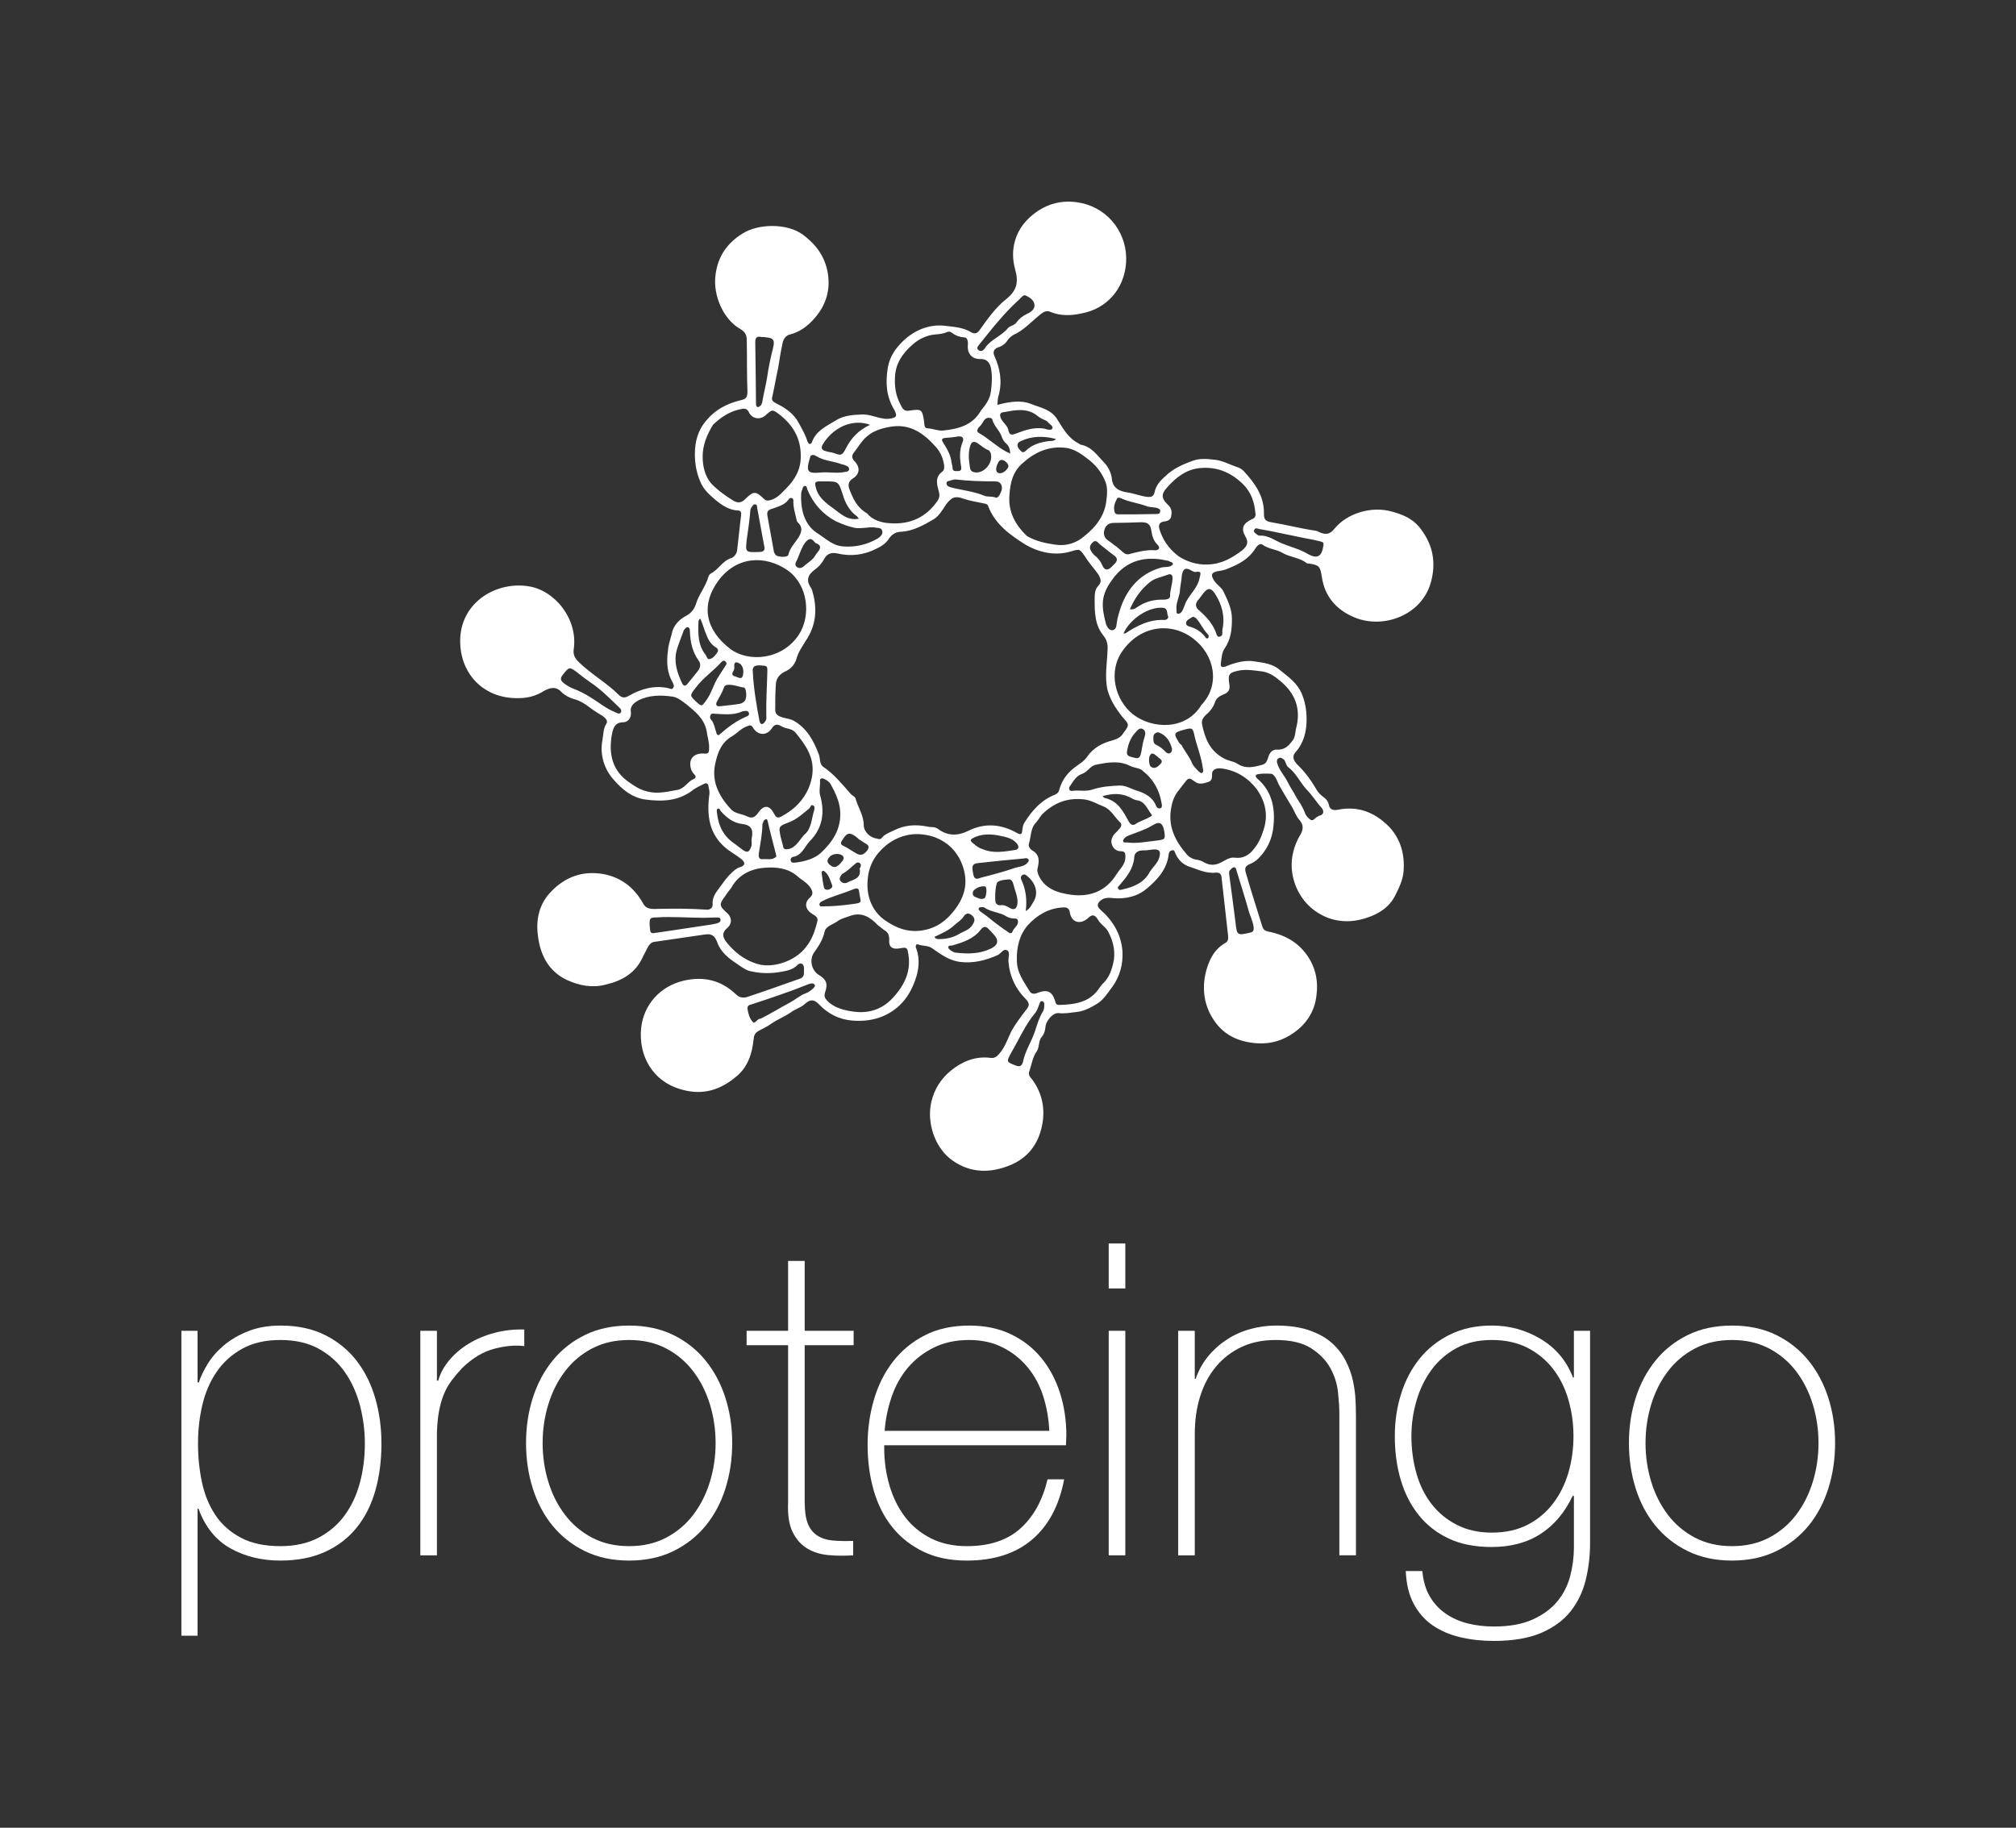 <?xml version="1.0" encoding="utf-8"?>
<!-- Generator: Adobe Illustrator 16.0.0, SVG Export Plug-In . SVG Version: 6.00 Build 0)  -->
<!DOCTYPE svg PUBLIC "-//W3C//DTD SVG 1.0//EN" "http://www.w3.org/TR/2001/REC-SVG-20010904/DTD/svg10.dtd">
<svg version="1.0" id="Camada_1" xmlns="http://www.w3.org/2000/svg" xmlns:xlink="http://www.w3.org/1999/xlink" x="0px" y="0px"
	 width="300px" height="272px" viewBox="0 0 300 272" enable-background="new 0 0 300 272" xml:space="preserve">
<rect x="0" y="0" width="300" height="272" fill="#333333" stroke="none"/>
<path fill-rule="evenodd" clip-rule="evenodd" fill="#FFFFFF" d="M148.42,60.254c1.738-0.47,3.486-0.744,4.964-0.153
	c1.422,0.58,3.083,0.787,4.024,2.427c0.797,1.257,1.584,2.701,3.061,3.433c0.108,0.055,0.207,0.165,0.316,0.208
	c1.651,0.274,2.483,1.597,3.554,2.701c0.625,0.645,1.007,1.542,1.105,2.275c0.108,1.541,1.169,1.957,2.286,2.132
	c1.048,0.142,1.999,0.569,3.018,0.667c0.612,0.066,0.895-0.098,1.048-0.612c0.219-1.29,1.116-2.023,2.057-2.864
	c1.114-0.897,2.341-1.433,3.663-1.903c0.994-0.372,2.066-0.273,3.104-0.164c1.346,0.109,2.45,0.798,3.653,1.17
	c0.273,0.098,0.589,0.317,0.796,0.524c1.642,1.793,3.063,3.696,3.02,6.342c0,0.689,0.087,1.115,1.061,1.279
	c2.22,0.361,4.429,0.952,6.66,1.269c0.217,0.044,0.425,0.153,0.633,0.263c0.897,0.36,1.467,0.251,2.1-0.526
	c1.924-2.383,5.62-3.443,8.572-2.591c1.596,0.417,3.083,1.05,4.133,2.362c1.87,2.341,2.493,4.932,1.751,7.895
	c-1.226,5.128-7.088,7.293-11.417,5.5c-2.591-1.06-4.449-3.018-4.877-6.036c-0.262-1.64-0.414-1.749-2-2
	c-0.12,0-0.272,0-0.272-0.055c-1.061-0.842-2.43-0.842-3.61-1.531c-0.885-0.536-2.054-0.536-2.951-1.214
	c-0.372-0.273-0.831,0.197-1.061,0.569c-0.941,1.53-2.428,2.34-4.014,2.963c-0.524,0.263-1.049,0.328-1.64,0.427
	c-0.887,0.207-1.005,0.535-0.536,1.312c0.373,0.646,1.062,1.017,1.39,1.597c0.634,1.322,1.312,2.646,1.312,4.177
	c0,1.585-0.152,3.072-1.114,4.45c-0.417,0.634-0.417,1.377-0.525,2.099c-0.11,0.537,0.108,0.755,0.7,0.537
	c1.42-0.58,2.908-1.006,4.384-0.744c1.323,0.207,2.646,0.328,3.75,1.322c1.28,1.017,2.537,1.914,3.182,3.445
	c0.526,1.214,0.734,2.548,0.734,3.805c0,1.793-0.373,3.5-1.641,4.921c-0.525,0.58-0.373,1.17,0.218,1.804
	c1.16,1.104,2.122,2.417,2.952,3.86c0.22,0.372,0.546,0.688,0.896,0.951c0.438,0.306,0.798,0.678,0.897,1.279
	c0.154,0.732,0.754,0.788,1.334,0.678c3.116-0.634,5.664,0.47,7.785,2.701c1.573,1.793,2.165,3.947,2.001,6.397
	c-0.109,1.366-0.688,2.537-1.278,3.706c-0.897,1.739-2.429,2.69-4.222,3.281c-2.646,0.886-5.292,0.623-7.565-0.951
	c-2.494-1.706-4.014-4.931-3.501-8.201c0.22-1.225,0.635-2.329,1.27-3.335c0.382-0.743,0.382-1.377-0.207-2.078
	c-0.58-0.623-0.8-1.52-1.313-2.263c-0.524-0.842-1.061-1.792-1.596-2.701c-0.372-0.569-0.471-1.366-1.104-1.848
	c-0.272-0.153-2.22-0.109-2.428,0.099c-0.164,0.23,0,0.383,0.154,0.546c2.164,1.849,2.689,4.331,2.427,6.976
	c-0.153,2.012-1.007,3.806-2.537,5.184c-0.208,0.153-0.524,0.372-0.787,0.48c-0.896,0.361-1.051,0.634-0.744,1.575
	c0.744,2.592,1.597,5.184,2.385,7.774c0.152,0.492,0.414,0.688,0.896,0.787c2.755,0.536,4.92,1.87,6.296,4.353
	c0.833,1.54,1.117,3.236,0.898,4.975c-0.219,2.482-1.486,4.439-3.5,5.806c-1.531,1.061-3.269,1.607-5.249,1.499
	c-2.896-0.176-5.324-1.269-6.866-3.981c-1.201-2.056-1.422-4.395-0.841-6.713c0.47-1.749,1.213-3.279,2.854-4.231
	c0.438-0.208,0.48-0.646,0.438-1.061c-0.328-2.854-0.646-5.708-0.963-8.572c-0.043-0.635-0.262-0.887-0.896-0.842
	c-1.487,0.152-2.757-0.526-4.08-0.952c-0.842-0.317-1.519-1.006-1.912-1.903c-0.089-0.273-0.165-0.579-0.502-0.459
	c-0.285,0.034-0.438,0.252-0.481,0.503c-0.221,2.285-1.707,3.87-3.281,5.194c-1.225,1.06-2.907,1.53-4.701,1.433
	c-0.7-0.056-1.487-0.22-2.146,0.316c-0.522,0.416-0.621,0.887-0.042,1.377c1.858,1.63,3.083,3.653,3.281,6.179
	c0.108,1.902-0.373,3.762-1.531,5.336c-0.679,0.907-1.27,1.857-2.166,2.438c-0.962,0.592-2.012,1.171-3.171,1.279
	c-0.852,0.1-1.749,0.263-2.603,0.164c-0.83-0.12-1.946,1.105-2.001,2.166c-0.053,0.459-0.163,0.94-0.536,1.365
	c-0.524,0.592-0.316,1.487-0.73,2.122c-0.646,0.896-0.756,1.946-1.105,2.951c-0.229,0.548,0.088,0.921,0.416,1.28
	c1.476,2.013,1.956,4.341,1.476,6.769c-0.58,2.964-2.263,5.074-5.134,6.122c-3.116,1.182-6.127,0.865-8.671-1.201
	c-2.169-1.815-3.378-5.248-2.7-8.3c0.432-1.956,1.487-3.554,2.915-4.712c1.64-1.334,3.585-2.176,5.827-1.914
	c0.629,0.11,0.995-0.142,1.361-0.58c0.902-1.006,1.268-2.273,1.854-3.443c0.624-1.104,1.476-2.209,2.286-3.27
	c0.371-0.47,0.371-0.843-0.109-1.379c-1.597-1.585-2.487-3.487-2.657-5.761c0-0.536,0.273-1.312-0.148-1.531
	c-0.584-0.371-0.896,0.415-1.438,0.678c-1.805,0.798-3.646,1.279-5.712,1.005c-1.635-0.261-2.8-1.158-4.019-2
	c-0.64-0.481-1.426-0.316-2.111-0.59c-0.366-0.153-0.432,0.372-0.262,0.645c0.563,1.531,0.361,3.226-0.169,4.647
	c-0.465,1.322-1.158,2.646-2.268,3.717c-2.062,1.947-4.5,2.526-7.141,2.319c-1.903-0.164-3.592-1.007-4.92-2.427
	c-0.732-0.745-1.269-0.745-2.007-0.122c-0.634,0.635-1.476,0.799-2.165,1.323c-0.909,0.634-2.018,1.062-2.92,1.695
	c-0.581,0.426-1.208,0.688-1.848,1.05c-0.591,0.317-0.737,0.688-0.792,1.334c-0.213,2.066-0.849,4.067-2.542,5.455
	c-2.335,1.99-4.921,2.844-8.037,1.99c-4.445-1.158-6.561-5.062-6.146-9.194c0.378-3.424,2.762-6.189,6.309-7.032
	c2.953-0.688,5.506-0.108,7.714,1.947c0.688,0.7,1.329,0.655,2.066,0.371c2.542-0.842,5.018-1.737,7.567-2.635
	c0.371-0.119,0.573-0.427,0.573-0.786c-0.054-0.48,0.159-1.018-0.256-1.39c-0.264-0.153-0.531-0.044-0.738,0.175
	c-0.641,0.679-1.548,0.831-2.39,0.995c-1.481,0.263-2.962,0.263-4.378-0.055c-0.804-0.109-1.481-0.634-2.177-1.115
	c-1.208-0.788-2.443-1.739-2.963-3.214c-0.371-1.007-0.842-1.324-1.848-1.172c-2.537,0.362-5.029,0.734-7.56,1.105
	c-0.427,0.066-0.684,0.372-0.903,0.744c-0.263,0.47-0.47,0.95-0.744,1.441c-1.065,2.429-3.073,3.587-5.549,4.168
	c-1.958,0.524-3.91,0.162-5.768-0.689c-2.701-1.269-3.92-3.652-4.292-6.407c-0.366-2.482,0.11-4.855,1.909-6.714
	c2.109-2.219,4.707-3.171,7.779-2.646c2.646,0.481,4.604,2.012,5.921,4.341c0.525,1.06,1.585,0.842,2.438,0.842
	c2.317-0.044,4.702-0.044,7.025,0.119c0.536,0.044,0.907-0.272,0.907-0.754c-0.103-0.995,0.415-1.728,0.951-2.427
	c0.586-0.798,1.11-1.597,1.848-2.275c0.371-0.372,0.782-0.743,1.373-0.896c0.682-0.262,0.682-0.634,0.169-1.115
	c-0.695-0.568-1.487-1.005-2.182-1.531c-2.75-2.165-3.066-5.073-2.64-8.255c0.055-0.416-0.11-0.788-0.158-1.214
	c-0.045-0.306-0.318-0.416-0.629-0.262c-0.541,0.262-1.066,0.525-1.547,0.831c-2.154,1.75-4.653,1.859-7.282,1.499
	c-2.013-0.317-3.45-1.586-4.615-2.919c-1.433-1.586-2.116-3.751-1.684-5.97c0.153-0.854,0.104-1.641,0.574-2.373
	c0.322-0.481-0.213-0.907-0.574-1.181c-0.536-0.307-1.017-0.623-1.482-0.94c-0.901-0.678-1.749-1.323-2.858-1.585
	c-0.64-0.208-1.274-0.536-1.745-1.006c-0.853-0.908-1.7-0.678-2.646-0.165c-1.169,0.744-2.433,1.061-3.761,1.061
	c-5.451,0.109-8.939-3.97-8.671-9.043c0.317-5.336,5.396-8.31,10.048-7.621c3.97,0.536,7.512,4.866,6.834,9.415
	c-0.12,0.842,0.201,1.323,0.787,1.914c1.853,1.804,4.127,3.05,5.921,4.854c0.524,0.481,0.901,0.481,1.537,0.11
	c1.787-1.006,3.755-1.597,5.871-1.105c0.262,0.055,0.471,0.263,0.683-0.054c0.208-0.273,0.061-0.48-0.049-0.754
	c-0.854-1.465-0.957-3.007-0.739-4.647c0.055-0.951,0.367-1.793,0.576-2.635c0.212-1.17,1.005-2.066,2.071-2.646
	c0.739-0.383,1.203-0.908,1.483-1.651c0.42-1.52,1.48-2.689,1.896-4.177c0.048-0.153,0.158-0.372,0.322-0.48
	c1.159-0.569,1.749-1.892,3.062-2.318c0.476-0.164,0.836-0.634,0.901-1.213c0.213-1.695,0.366-3.445,0.586-5.14
	c0.043-0.416,0-0.732-0.481-0.732c-1.312-0.065-2.378-0.798-3.285-1.542c-0.892-0.743-1.848-1.585-2.319-2.788
	c-0.574-1.334-0.792-2.712-0.792-4.079c0-1.804,0.426-3.543,1.738-5.03c1.322-1.585,3.066-2.482,5.029-2.962
	c0.732-0.164,1.055-0.317,1.055-1.269c-0.103-2.537-0.044-5.128-0.103-7.719c0-0.689-0.22-1.17-0.902-1.586
	c-2.586-1.433-4.123-5.03-3.757-7.994c0.329-2.853,1.744-4.811,4.019-6.243c2.335-1.487,6.609-1.585,9,0.164
	c1.901,1.422,3.176,3.116,3.651,5.445c0.52,2.646-0.169,5.02-1.958,7.031c-1.017,1.16-2.176,2.012-3.657,2.384
	c-0.58,0.153-0.902,0.634-1.044,1.17c-0.273,1.269-0.486,2.526-0.689,3.86c-0.323,1.422-0.536,2.799-0.852,4.177
	c-0.165,0.58,0.048,0.744,0.529,1.017c1.373,0.679,2.635,1.476,3.433,2.996c0.482,0.908,1,1.76,1.264,2.712
	c0.115,0.208,0.174,0.306,0.322,0.361c0.214,0,0.316-0.153,0.372-0.361c0.591-1.585,2.067-2.274,3.39-3.073
	c1.213-0.797,2.537-0.907,3.963-0.961c0.908-0.044,1.805,0.273,2.642,0.491c0.48,0.087,0.902,0.208,1.383,0.153
	c1.213-0.153,1.367-0.372,0.792-1.433c-1.164-1.957-1.273-3.969-0.902-6.243c0.323-1.738,1.269-2.963,2.384-4.013
	c1.586-1.476,3.702-2.383,5.933-2.175c1.311,0.163,2.848,0.208,4.121,1.006c0.581,0.317,0.945,0.066,1.269-0.426
	c1.147-1.586,2.312-3.28,3.86-4.494c1.574-1.269,1.946-2.428,1.366-4.494c-0.78-2.81-0.044-5.653,2.133-7.666
	c2.1-1.957,4.746-2.81,7.72-2.176c4.231,0.897,6.965,4.769,6.659,8.935c-0.272,3.761-2.8,6.834-6.725,7.512
	c-1.53,0.328-3.018,0.372-4.549-0.251c-0.623-0.273-1.049,0.043-1.586,0.47c-1.257,1.017-2.371,2.285-3.902,2.963
	c-0.274,0.164-0.53,0.372-0.755,0.634c-0.361,0.58-0.794,1.007-1.525,1.214c-0.58,0.219-0.848,0.646-0.536,1.323
	c0.847,1.848,1.164,3.75,0.634,5.773C148.463,59.194,148.463,59.729,148.42,60.254z M167.139,109.13
	c1.006-1.322,0.897-1.279-0.152-2.492c-0.92-1.16-1.75-2.439-2.166-3.914c-0.481-2.057-0.055-4.123,0-6.135
	c0.045-0.787-0.163-1.421-0.591-1.957c-1.334-1.628-1.334-3.542-1.334-5.445c0-0.678,0-1.487,0.591-2.066
	c0.481-0.525,0.305-0.995,0-1.575c-0.678-0.962-1.422-1.749-2-2.701c-0.811-1.071-0.701-1.225-2.067-0.798
	c-2.429,0.744-4.833,0.153-6.823-0.995c-2.273-1.443-4.543-3.028-5.56-5.772c-0.098-0.263-0.378-0.317-0.629-0.361
	c-1.066-0.219-2.061-0.383-3.022-0.7c-1.258-0.47-1.798-0.208-2.592,0.842c-0.519,0.798-1,1.64-1.787,2.176
	c-1.542,0.897-3.079,1.793-4.926,1.902c-0.739,0-1.317,0.361-1.75,0.952c-0.415,0.688-1.049,1.159-1.842,1.53
	c-1.859,0.963-3.811,1.225-5.861,0.744c-0.804-0.165-1.493-0.055-1.968,0.786c-0.323,0.646-0.798,1.182-1.383,1.597
	c-1.001,0.732-1.422,1.574-0.58,2.755c0.103,0.142,0.158,0.361,0.203,0.525c0.759,2.591,0.545,5.073-1.002,7.347
	c-0.518,0.864-1.109,1.64-1.366,2.646c-0.267,0.908-0.896,1.585-1.799,1.958c-0.743,0.383-1.219,0.995-1.269,1.793
	c-0.104,1.269-0.104,2.537-0.104,3.816c0,0.524,0.208,0.842,0.733,1.05c0.639,0.273,1.322,0.273,1.963,0.59
	c2.006,1.115,3.005,2.952,3.805,5.073c0.219,0.58,0.054,1.433,0.688,1.849c1.586,1.061,2.811,2.602,4.08,4.035
	c0.262,0.251,0.689,0.405,0.727,0.788c0.378,1.268,1.175,2.427,1.175,3.805c0,1.006,0.952,1.903,1.958,2.012
	c0.263,0.109,0.557,0.152,0.732-0.109c0.48-0.58,1.17-0.798,1.804-1.105c1.586-0.798,3.166-0.907,4.872-0.59
	c0.58,0.164,1.209,0,1.689,0.372c1.421,1.061,2.898,1.061,4.438,0.316c2.488-1.256,4.921-1.049,7.294,0.274
	c0.491,0.306,0.798,0.262,0.798-0.372c0.065-0.426,0.11-0.798,0.306-1.115c1.115-1.793,2.493-3.378,4.515-4.177
	c0.473-0.208,0.624-0.427,0.734-0.896c0.416-1.432,1.322-2.548,2.537-3.39c0.578-0.427,1.114-0.744,1.541-1.334
	c0.896-1.367,2.328-2.11,3.805-2.482C166.286,109.973,166.832,109.666,167.139,109.13z M117.261,84.911
	c-3.498-2.428-7.729-2.067-10.371,1.52c-2.696,3.707-1.854,7.358,1.805,10.158c2.695,2.012,7.714,1.641,10.201-2.165
	C120.696,91.625,120.274,87.12,117.261,84.911z M152.815,79.772c1.269,0.743,2.69,1.061,4.175,1.279
	c1.631,0.263,3.172-0.218,4.331-1.235c1.75-1.366,3.128-3.116,3.336-5.489c0.108-0.853,0.163-1.695-0.121-2.537
	c-0.523-1.378-1.422-2.548-2.536-3.39c-0.995-0.798-2.1-1.585-3.379-1.75c-2.537-0.317-4.648,0.645-6.44,2.274
	c-1.443,1.225-1.858,2.919-1.962,4.712C149.994,76.13,151.054,78.077,152.815,79.772z M131.329,136.686
	c2.329,1.748,4.395,2.229,6.763,1.597c1.33-0.383,2.346-1.073,3.247-2.024c1.897-2.055,2.898-4.33,1.99-7.184
	c-0.781-2.395-2.422-3.915-4.598-4.604c-2.373-0.688-4.702-0.372-6.872,1.323c-1.701,1.432-2.597,3.062-2.745,5.171
	C128.895,133.405,129.799,135.416,131.329,136.686z M178.782,104.91c2.844-2.985,2.002-7.468-1.267-9.917
	c-3.291-2.471-7.786-1.892-10.432,1.815c-2.264,3.116-1.147,7.348,1.477,9.469C171.479,108.551,176.499,108.704,178.782,104.91z
	 M108.848,132.082c-0.427,0.536-0.738,0.974-1.011,1.377c-0.837,1.116-0.787,1.378,0.273,2.33c0.793,0.634,0.903,1.651,0.098,2.329
	c-0.787,0.635-0.678,1.312-0.208,1.957c1.171,1.53,2.702,2.745,4.555,3.335c2.329,0.787,5.773-0.327,7.397-2.492
	c0.744-0.941,1.176-1.958,1.493-3.117c0.306-1.06,0.416-1.213-0.591-1.804c-1-0.624-1.219-1.629-0.372-2.373
	c0.531-0.469,0.481-0.842,0.214-1.377c-0.536-0.908-1.428-1.28-2.11-1.914c-1.384-1.159-3.073-1.312-4.708-1.203
	C111.658,129.282,109.848,130.234,108.848,132.082z M93.721,116.489c0.744,0.525,1.536,1.05,2.645,1.312
	c1.592,0.383,3.018,0,4.496-0.263c1-0.208,1.432-1.158,2.219-1.53c0.58-0.219,0.541-0.47,0.153-0.853
	c-0.203-0.251-0.416-0.58-0.464-0.952c-0.27-1.268,0.464-2.109,1.896-2.066c0.699,0.065,0.852-0.043,0.852-0.732
	c0.05-0.951-0.262-1.793-0.376-2.701c-0.421-1.848-1.69-2.799-2.963-3.86c-0.629-0.471-1.263-1.006-2.007-1.16
	c-1.8-0.273-3.603-0.273-5.232,0.581c-0.64,0.372-1.219,0.841-1.061,1.727c0.104,0.81-0.416,1.498-1.165,1.498
	c-1.377,0-1.53,1.17-1.694,2.001C90.593,112.203,91.074,114.74,93.721,116.489z M129.005,76.383c0.842,1.027,2.17,1.433,3.488,1.486
	c2.963,0.208,5.401-0.907,7.091-3.444c0.208-0.361,0.263-0.743,0.158-1.148c-0.273-1.072-0.738-2.23,0.53-3.127
	c0.263-0.219,0.263-0.635,0.208-1.006c-0.159-1.006-0.579-1.914-1.17-2.581c-1.739-1.969-3.75-3.499-6.604-3.083
	c-1.377,0.208-2.695,0.59-3.652,1.432c-0.848,0.69-1.377,1.685-2.057,2.537c-0.267,0.416-0.217,0.744,0.099,1.116
	c0.951,0.951,0.897,2-0.256,2.689c-0.591,0.427-0.641,0.854-0.481,1.433C126.889,74.108,127.513,75.54,129.005,76.383z
	 M106.098,63.218c-0.896,1.487-1.537,3.018-1.537,4.701c0,1.433,0.323,2.92,1.269,4.024c0.962,1.005,2.122,1.847,3.341,2.591
	c0.677,0.383,1.219,0.263,1.732-0.263c1.226-1.213,1.554-1.213,2.75-0.054c0.33,0.317,0.536,0.317,1.018,0.208
	c1.05-0.316,1.629-1.049,2.318-1.739c1.389-1.377,2.23-2.963,2.171-4.92c0-2.537-1.16-4.494-3.111-6.036
	c-1.114-0.842-1.114-0.842-2.17,0.11c-0.799,0.688-1.962,0.48-2.433-0.471c-0.165-0.372-0.427-0.602-0.914-0.535
	C108.743,61.097,107.318,62.047,106.098,63.218z M118.328,108.967c-0.58-0.624-1.437-0.471-2.028-0.886
	c-0.677-0.372-1.05-0.328-1.482,0.361c-0.782,1.116-2.105,1.006-2.798-0.208c-0.258-0.382-0.471-0.315-0.837-0.152
	c-0.901,0.306-1.432,0.996-2.23,1.477c-1.585,0.896-2.159,2.438-2.488,3.969c-0.634,2.624,0.427,4.854,2.231,6.812
	c0.574,0.743,1.585,0.743,2.373,1.104c0.848,0.426,1.224,0.218,1.75-0.47c0.885-1.312,1.749-1.148,2.433,0.229
	c0.213,0.405,0.421,0.579,0.952,0.35c0.738-0.404,1.487-0.886,2.126-1.465c1.361-1.269,2.215-2.756,2.526-4.615
	C121.276,112.772,119.896,110.869,118.328,108.967z M164.013,146.481c1.125-1.017,1.486-2.285,1.748-3.662
	c0.208-1.586-0.208-3.018-0.94-4.33c-0.371-0.59-1.127-1.017-1.442-1.64c-0.482-0.799-0.896-0.799-1.53-0.164
	c-1.172,0.994-2.429,0.523-2.646-0.897c-0.11-0.635-0.417-0.788-1.05-0.744c-2.067,0.109-3.816,1.116-5.194,2.635
	c-1.258,1.443-1.695,3.291-1.64,5.248c0,1.859,1.06,3.182,1.912,4.604c0.263,0.427,0.743,0.427,1.214,0.208
	c1.378-0.525,2.121-0.208,2.547,1.171c0.111,0.37,0.154,0.644,0.625,0.644c2.372-0.065,4.604-0.371,6.035-2.602
	C163.749,146.788,163.914,146.636,164.013,146.481z M145.976,61.097c0.738-0.896,1.339-1.695,1.481-2.854
	c0.169-1.225,0.219-2.372,0-3.487c-0.208-0.897-0.688-1.378-1.628-1.324c-1.225,0-1.908-0.841-1.805-2.055
	c0.055-0.536-0.049-1.169-0.536-1.169c-0.792-0.055-1.36-0.317-1.94-0.744c-0.169-0.11-0.432-0.153-0.59-0.055
	c-0.573,0.262-1.214,0.316-1.853,0.372c-1.209,0.11-2.385,0.688-3.227,1.433c-1.542,1.312-2.7,2.952-2.7,5.128
	c-0.056,1.377,0.163,2.592,0.803,3.816c0.354,0.732,0.579,1.104,1.426,0.941c1.745-0.262,1.843-0.153,2.106,1.64
	c0.06,0.437,0,1.006,0.529,1.006c0.804,0.043,1.487,0.383,2.28,0.327C142.592,63.852,144.773,63.272,145.976,61.097z M175.395,82.79
	c1.049,0.689,2.635,1.312,4.33,1.214c2.022-0.044,3.597-0.952,5.138-2.111c0.733-0.645,1.006-1.18,0.428-2.121
	c-0.646-1.159-0.285-1.903,0.983-2.493c0.438-0.153,0.656-0.471,0.536-0.94c-0.143-1.706-0.667-3.171-1.947-4.396
	c-1.858-1.75-3.925-2.537-6.395-2.275c-2.024,0.22-3.501,1.433-4.726,2.8c-1.05,1.115-0.896,1.749,0.11,2.7
	c0.548,0.535,0.548,1.072,0.426,1.695c-0.109,0.546-0.58,0.688-1.049,0.744c-0.732,0.108-0.864,0.525-0.689,1.158
	C173,80.199,173.742,81.521,175.395,82.79z M166.132,130.125c0.525-0.843,1.379-1.477,1.335-2.69c0-0.536-0.109-0.754-0.7-0.754
	c-0.59,0-1.05-0.361-1.268-0.886c-0.263-0.59-0.055-1.17,0.315-1.651c0.252-0.262,0.536-0.524,0.745-0.787
	c0.272-0.263,0.427-0.689,0.164-0.94c-0.854-0.755-1.334-1.914-2.494-2.395c-0.961-0.361-1.793-0.907-2.842-1.049
	c-2.559-0.317-4.614,0.524-6.365,2.274c-0.262,0.36-0.524,0.775-0.852,1.17c-0.83,0.83-0.722,2.055-1.049,3.116
	c-0.11,0.416,0.107,0.787,0.524,1.05c1.114,0.644,1.006,1.651,0.743,2.7c-0.055,0.262,0,0.536,0.108,0.843
	c0.897,2.175,2.974,2.765,4.878,3.029C162.064,133.514,164.536,132.716,166.132,130.125z M175.558,117.43
	c-0.591,0.645-1.026,1.486-1.225,2.547c-0.635,2.952,0.525,5.183,2.383,7.304c0.362,0.361,0.898,0.623,1.478,0.678
	c0.382,0.055,0.688,0.208,1.007,0.382c0.797,0.459,1.584,0.459,2.426,0.044c0.689-0.329,1.323-0.854,2.133-0.744
	c1.203,0.153,2.109-0.361,2.844-1.323c0.742-0.897,1.158-1.903,1.486-3.019c0.679-2.219,0.087-4.187-1.05-5.828
	c-1.29-1.684-3.071-2.843-5.292-3.116c-0.81-0.098-1.379,0.219-1.379,0.798c0,0.59,0,1.06-0.59,1.225
	c-0.677,0.218-1.378,0.415-1.968-0.055c-0.897-0.634-0.929-0.634-1.617,0.273C175.973,116.85,175.82,117.058,175.558,117.43z
	 M130.585,137.636c-1.104-1.16-2.329-1.903-3.958-1.377c-0.683,0.273-1.487,0.427-2.001,0.841c-0.65,0.481-1.706,0.7-1.913,1.531
	c-0.268,1.236-0.897,2.188-1.585,3.139c-0.744,1.104-0.33,2.689,0.732,3.323c1.104,0.678,1.382,1.28,0.902,2.646
	c-0.153,0.524,0,0.809,0.317,1.171c1.054,1.104,2.537,1.432,3.859,1.628c2.219,0.328,4.28-0.263,5.877-1.99
	c1.793-1.912,2.858-4.089,2.312-6.778c-0.098-0.688-0.246-0.799-0.947-0.688c-1.42,0.306-1.951-0.11-1.853-1.279
	c0-0.679-0.208-1.105-0.803-1.422C131.176,138.117,130.849,137.844,130.585,137.636z M190.341,101.203
	c-0.83-0.7-1.672-1.225-2.843-1.323c-1.006-0.121-1.945-0.274-2.951-0.121c-1.685,0.317-1.858,0.537-1.598,2.165
	c0.121,0.755-0.196,1.17-0.897,1.433c-0.523,0.218-1.005,0.481-1.224,1.061c-0.262,0.853-0.787,1.487-1.464,2.055
	c-0.373,0.383-0.582,0.754-0.483,1.334c0.428,2.11,1.16,3.915,3.171,5.019c0.701,0.426,1.499,0.426,2.122,0.852
	c1.203,0.788,2.429,0.471,3.587,0.153c0.48-0.098,0.743-0.416,0.908-0.951c0.163-0.634,0.523-1.377,1.322-1.323
	c1.169,0.066,1.749-0.525,2.373-1.378c0.382-0.514,0.382-1.159,0.48-1.684C193.697,105.435,192.681,103.04,190.341,101.203z
	 M170.004,114.674c-0.329-0.361-1.116-0.361-1.805-0.678c-1.64-0.852-3.334-0.536-5.029-0.208c-0.951,0.165-1.27,1.05-2.111,1.367
	c-0.896,0.274-1.334,1.115-1.857,1.858c-0.209,0.263-0.11,0.744,0.326,0.689c0.996-0.165,2.122,0.152,3.116-0.23
	c1.324-0.416,2.636-0.524,4.014-0.569c1.006,0,1.75,0.569,2.657,0.799c1.148,0.372,2.11,0.951,2.634,2.001
	c0.111,0.383,0.33,0.688,0.69,0.59c0.361-0.055,0.273-0.536,0.207-0.798C172.54,117.648,171.73,116.052,170.004,114.674z
	 M121.86,79.499c1.328,0.908,2.171,1.695,3.548,1.815c1.946,0.153,3.646-0.263,5.287-1.225c0.349-0.274,0.732-0.591,0.584-1.105
	c-0.163-0.535-0.695-0.372-1.121-0.492c-1.001-0.098-1.952,0.229-2.952,0.066c-0.958-0.208-1.849-0.536-2.865-1.006
	c-1.963-1.061-3.329-2.635-4.182-4.658c-0.098-0.208-0.05-0.579-0.366-0.579c-0.311,0-0.361,0.371-0.415,0.579
	c-0.111,0.208-0.159,0.438-0.159,0.635C119.115,76.13,119.854,78.351,121.86,79.499z M165.499,86.278
	c-1.708,2.329-1.641,3.86-0.897,6.659c0.164,0.372,0.417,0.852,0.897,0.852c0.567-0.042,0.633-0.579,0.678-1.017
	c0.109-0.886,0.383-1.727,0.655-2.526c1.039-2.81,2.897-4.876,5.86-5.751c0.537-0.164,1.006-0.066,1.477-0.229
	c0.164-0.098,0.362-0.164,0.362-0.361c0-0.174-0.131-0.219-0.307-0.273c-0.208-0.099-0.372-0.208-0.59-0.208
	C170.681,82.735,167.663,83.216,165.499,86.278z M120.482,125.204c-0.793,0.853-1.159,2.132-2.532,2.328
	c-0.202,0.056-0.372,0.329-0.261,0.591c0.059,0.263,0.311,0.263,0.514,0.263c1.432-0.152,2.925-0.525,3.975-1.487
	c1.744-1.641,3.019-3.543,2.853-6.189c-0.103-1.487-0.737-2.744-1.42-4.013c-0.219-0.372-0.645-0.645-1.001-0.798
	c-0.329-0.153-0.584-0.044-0.584,0.251c0.055,0.754-0.164,1.443,0,2.132C122.762,120.874,122.445,123.246,120.482,125.204z
	 M115.463,82.625c0.481,0.329,1.739,0.329,1.849-0.043c0.207-0.963,0.853-1.651,1.372-2.384c0.584-0.854,0.897-1.707,0-2.483
	c-0.153-0.164-0.153-0.48-0.219-0.699c-0.201-0.776-0.409-1.531-0.409-2.318c0.043-0.219,0-0.481-0.208-0.59
	c-0.268-0.044-0.432,0.109-0.535,0.273c-0.581,0.787-1.526,1.006-2.378,1.322c-0.581,0.153-0.844,0.373-0.746,0.996
	c0.323,1.75,0.629,3.5,0.947,5.238C115.135,82.199,115.3,82.418,115.463,82.625z M165.969,81.248c0.055,0,0.055,0,0.055,0
	c0.372,0.317,0.743,0.645,1.115,0.951c0.262,0.22,0.48,0.329,0.809,0.285c1.313-0.339,2.625-0.71,4.001-0.591
	c0.417,0,0.789-0.327,0.33-0.797c-0.636-0.58-0.854-1.422-0.963-2.22c-0.154-0.961-0.678-1.159-1.487-1.159
	c-1.366,0.044-2.744,0.1-4.111,0.1c-0.646,0-1.115,0.317-1.334,0.906c-0.206,0.624-0.153,1.258,0.482,1.685
	C165.236,80.68,165.607,80.931,165.969,81.248z M183.004,129.544c-0.142,0.165-0.099,0.47-0.055,0.842
	c0.329,2.274,0.602,4.614,0.896,6.822c0.22,2.023,0.263,2.023,2.188,1.586c0.415-0.099,0.568-0.263,0.523-0.787
	c-0.108-1.006-0.645-1.903-0.853-2.854c-0.524-1.848-1.116-3.707-1.685-5.554c-0.053-0.263-0.119-0.525-0.371-0.525
	C183.387,129.075,183.278,129.238,183.004,129.544z M121.061,147.051c0.116-0.164,0.323-0.362,0.16-0.524
	c-0.258-0.307-0.629-0.153-0.946-0.045c-2.755,1.104-5.604,2.066-8.513,3.007c-0.316,0.065-0.536,0.219-0.536,0.591
	c0.104,0.722,0.322,1.521,0.793,2.001c0.311,0.372,0.639-0.427,1.06-0.48c0.05,0,0.05,0,0.109,0c1.482-0.733,2.904-1.641,4.39-2.417
	c0.799-0.438,1.421-1.017,2.275-1.345C120.334,147.685,120.696,147.368,121.061,147.051z M145.828,51.146
	c-0.17,0.273-0.651,0.59-0.213,0.962c0.421,0.307,0.792,0,0.995-0.372c0.907-1.269,2.444-1.739,3.384-2.909
	c0.329-0.371,0.961-0.371,1.268-0.853c0.438-0.58,0.964-0.995,1.695-1.323c0.535-0.251,1.127-0.733,0.961-1.411
	c-0.097-0.591-0.688-0.973-1.212-1.236c-0.427-0.252-0.745,0.317-1.072,0.602C149.47,46.553,147.676,48.828,145.828,51.146z
	 M101.758,93.789c-0.318,0.897-0.733,1.903-1.056,2.953c-0.469,1.761,0.05,3.335,0.799,4.932c0.213,0.416,0.425,0.481,0.738,0.164
	c0.58-0.7,1.11-1.334,1.634-2.012c0.367-0.48,0.433-1.061,0.11-1.487c-0.952-1.323-1.263-2.81-1.323-4.384
	c0-0.208,0-0.427-0.213-0.59C102.129,93.265,101.964,93.527,101.758,93.789z M113.288,60.254c0-0.099,0.066-0.208,0.109-0.252
	c0.213-1.28,0.53-2.504,0.738-3.718c0.218-1.53,0.536-3.062,0.914-4.548c0.251-1.104,0.086-1.421-1.013-1.53
	c-0.273-0.055-0.475-0.055-0.749-0.055c-0.689-0.153-0.897,0.109-0.897,0.798c0.066,3.062,0.066,6.036,0.109,9.097
	c0,0.208,0,0.416,0.213,0.525C112.921,60.626,113.129,60.408,113.288,60.254z M190.997,112.991
	c-0.262-0.164-0.481-0.329-0.678-0.164c-0.328,0.109-0.328,0.426-0.273,0.7c0.273,1.049,1.061,1.848,1.543,2.799
	c0.413,0.842,0.939,1.585,1.354,2.384c0.428,0.677,0.908,1.377,1.226,2.208c0.107,0.426,0.535,0.896,0.896,1.104
	c0.372,0.23,0.677-0.415,1.071-0.514c0.044-0.065,0.044-0.065,0.044-0.065c0.951-0.196,0.853-0.831,0.415-1.312
	c-0.743-0.797-1.312-1.793-2.121-2.591c-0.995-1.05-1.574-2.482-2.8-3.389C191.304,113.832,191.369,113.252,190.997,112.991z
	 M87.8,101.509c-0.591-0.415-1.169-0.842-1.75-1.312c-1.323-1.017-1.323-1.017-2.329,0.262c-0.371,0.471-0.316,0.798,0.109,1.148
	c0.373,0.316,0.842,0.601,1.313,0.809c1.017,0.372,1.908,0.842,2.76,1.378c1.214,0.732,2.324,1.684,3.658,2.198
	c0.251,0.12,0.629,0.383,0.842,0c0.153-0.35-0.109-0.558-0.322-0.776C90.698,103.893,89.39,102.559,87.8,101.509z M171.161,129.643
	c0.429-0.623,1.117-1.214,1.336-2c0.306-1.006,0-1.323-1.018-1.213c-0.47,0.055-0.951,0.153-1.368,0.12
	c-0.851,0-1.333,0.405-1.333,1.148c-0.175,1.64-1.115,2.8-2.121,3.969c-0.098,0.153-0.414,0.306-0.262,0.58
	c0.164,0.316,0.48,0.152,0.688,0.108C168.778,131.972,170.311,131.338,171.161,129.643z M155.821,62.682
	c-0.48-0.251-1.016-0.427-1.432-0.788c-1.487-1.213-3.172-0.896-4.867-0.579c-0.519,0.055-0.901,0.164-0.579,0.94
	c0.311,0.689,1,1.061,1.105,1.761c0.17,0.743,0.48,0.743,1.061,0.536c1.378-0.536,2.756-1.018,4.286-0.766
	c0.371,0.121,1.071,0.34,1.226-0.043C156.729,63.316,156.029,63.064,155.821,62.682z M119.689,124.208
	c1.007-0.743,1.061-2.23,1.439-3.543c0.093-0.273,0.148-0.688-0.115-0.797c-0.317-0.208-0.421,0.262-0.569,0.426
	c-0.961,0.787-1.859,1.629-2.98,2.056c-1.635,0.634-1.635,0.579-1.263,2.329c0.098,0.372,0.208,0.787,0.311,1.169
	c0.056,0.525,0.268,0.58,0.749,0.525C118.427,126.155,118.847,125.16,119.689,124.208z M186.974,79.499
	c0.11,0.066,0.317,0.218,0.426,0.218c1.368-0.109,2.374,0.798,3.532,1.214c1.181,0.481,2.492,0.798,3.652,1.487
	c1.442,0.842,2.12,0.371,2.34-1.17c0.109-0.536-0.066-0.568-0.481-0.689c-1.214-0.306-2.427-0.47-3.598-0.744
	c-1.848-0.372-3.652-0.787-5.5-1.094c-0.261-0.109-0.579-0.164-0.678,0.099C186.449,79.138,186.766,79.302,186.974,79.499z
	 M107.153,137.166c0.213-0.48-0.039-0.634-0.421-0.634c-0.683,0-1.322,0.055-1.951,0.055c-2.384,0-4.762-0.219-7.146-0.055
	c-0.995,0-1.066,0.154-0.902,1.804c0.055,0.831,0.639,0.459,1.06,0.459c2.69-0.415,5.396-0.787,8.097-1.214
	C106.361,137.473,106.792,137.473,107.153,137.166z M109.428,125.641c0.323,0.263,0.743,0.568,1.104,0.842
	c0.694,0.47,0.962,0.317,1.23-0.426c0.208-0.416,0-0.897,0.11-1.324c0.257-1.322-0.11-1.957-1.438-2.11
	c-1.367-0.164-2.324-0.962-3.182-1.913c-0.098-0.153-0.137-0.416-0.415-0.372c-0.258,0.109-0.153,0.372-0.153,0.579
	C106.891,122.875,107.634,124.471,109.428,125.641z M127.841,77.181c-0.164-0.109-0.213-0.219-0.278-0.317
	c-1.144-0.788-1.794-2.012-2.155-3.281c-0.634-1.946-0.634-1.946-2.695-1.946c-0.268,0-0.536,0-0.799,0
	c-0.638,0-0.693,0.251-0.53,0.831c0.317,1.476,1.432,2.329,2.537,3.127C125.03,76.383,126.092,77.552,127.841,77.181z
	 M129.481,63.218c-2.75-1.006-5.616,0.525-7.036,2.909c-0.317,0.524-0.165,0.852,0.415,1.005c0.432,0.164,0.913,0.164,1.323,0.317
	c0.914,0.372,1.175,0.317,1.646-0.634C126.627,65.229,127.733,64.016,129.481,63.218z M168.145,90.673
	c0.416,0.055,0.743-0.055,1.006-0.273c1.215-0.842,2.537-1.214,4.013-1.159c0.427,0,1.006-0.121,0.952-0.58
	c0-0.896,0.37-1.738,0.37-2.701c0-0.371-0.261-0.59-0.566-0.481c-0.964,0.372-2.014,0.536-2.758,1.115
	C169.828,87.645,168.846,89.022,168.145,90.673z M178.782,88.661c-0.162,0.208-0.314,0.459-0.491,0.635
	c-0.48,0.579-0.414,1.104,0.177,1.574c1.114,0.963,2.099,2.067,2.579,3.554c0.056,0.208,0.219,0.427,0.481,0.307
	c0.316-0.044,0.371-0.307,0.371-0.514c-0.055-0.372,0.066-0.799,0.11-1.115c0.197-1.586-0.22-3.073-0.963-4.341
	C180.205,87.284,179.725,87.338,178.782,88.661z M154.761,149.183c-0.219,0.524-0.371,1.093-0.634,1.465
	c-1.531,1.805-2.428,3.915-3.598,5.927c-0.792,1.477-0.841,1.422,0.688,2.022c0.591,0.197,0.832,0,1.008-0.546
	c0.306-1.63,1.267-3.008,1.792-4.593c0.317-1.006,0.635-2.066,1.226-3.018c0.152-0.263,0.152-0.733,0.152-1.05
	c0-0.165-0.109-0.383-0.317-0.383C154.914,148.952,154.806,149.062,154.761,149.183z M141.488,141.452
	c0.261,0.152,0.48,0.317,0.742,0.317c1.744,0.207,3.428,0.207,5.085-0.536c1.208-0.524,1.421-1.258,0.524-2.208
	c-0.213-0.23-0.431-0.493-0.646-0.689c-0.48-0.536-0.841-0.536-1.272,0.044c-1.062,1.366-2.635,1.859-4.228,2.329
	c-0.206,0.044-0.524-0.056-0.579,0.208C141.066,141.189,141.339,141.289,141.488,141.452z M164.076,118.479
	c0.153,0.175,0.263,0.273,0.307,0.273c2.013,0.438,2.756,2.012,3.608,3.543c0.263,0.427,0.569,0.58,0.939,0.372
	c0.636-0.47,1.435-0.646,2.123-1.061c0.175-0.099,0.48-0.208,0.307-0.405c-0.68-0.809-0.942-1.979-2.254-2.121
	c-0.372-0.055-0.743-0.328-1.115-0.492C166.724,118.02,165.499,118.075,164.076,118.479z M112.227,99.181
	c-0.208,0.273-0.257,0.481-0.208,0.645c0.109,2.537,0.535,5.019,1.006,7.512c0.053,0.153,0.103,0.372,0.328,0.416
	c0.208,0,0.349-0.164,0.459-0.317c0.17-0.208,0.278-0.47,0.224-0.798c-0.054-2.22,0.099-4.429,0.152-6.714
	c0-0.317,0.062-0.787-0.376-0.842C113.288,99.027,112.659,98.929,112.227,99.181z M148.736,73.682
	c0.208-0.47,0.519-0.886,0.268-1.531c-0.17-0.36-0.481-0.513-0.914-0.513c-1.952,0-3.908-0.055-5.86-0.284
	c-0.262-0.044-0.584,0.12-0.853,0.174c-0.262,0.055-0.585,0.11-0.526,0.47c0.056,0.318,0.318,0.427,0.636,0.526
	c1.64,0.426,3.329,0.579,4.919,1.225c0.531,0.262,1.165,0.043,1.798,0.316C148.354,74.108,148.573,73.944,148.736,73.682z
	 M111.872,75.431c-0.061,0.109-0.214,0.339-0.214,0.536c-0.109,1.443-0.327,2.908-0.535,4.34c-0.22,1.958-0.159,1.892,1.864,1.837
	c0.776,0,0.891-0.372,0.715-0.984c-0.349-1.859-0.677-3.75-1.044-5.675c0-0.165,0-0.427-0.329-0.427
	C112.129,75.016,112.02,75.234,111.872,75.431z M152.902,128.386c0.174-0.152,0.22-0.329,0.174-0.426
	c-0.174-0.317-0.437-0.263-0.655-0.208c-2.263,0.208-4.477,0.417-6.763,0.678c-1,0.11-1.099,0.373-0.799,1.805
	c0.213,0.841,0.799,0.471,1.177,0.36c1.64-0.405,3.219-0.841,4.768-1.356C151.48,128.965,152.377,129.02,152.902,128.386z
	 M145.177,125.794c0.327,0.263,0.651,0.469,1.066,0.579c1.596,0.678,3.227,0.361,4.866,0.11c0.524-0.11,0.59-0.536,0.152-1.018
	c-0.732-0.842-1.847-0.94-2.799-1.158c-1.214-0.208-2.542-0.208-3.689,0.426c-0.428,0.208-0.373,0.427-0.116,0.634
	C144.817,125.532,145.029,125.641,145.177,125.794z M178.357,114.784c0.152,0.12,0.371,0.372,0.569,0.208
	c0.218-0.208,0.107-0.47,0.064-0.678c-0.209-1.651-0.854-3.181-1.226-4.756c-0.25-1.28-0.37-1.28-1.572-0.962
	c-1.543,0.426-1.597,0.535-0.744,1.914c0.108,0.164,0.262,0.251,0.371,0.36c0.459,0.897,1.159,1.706,1.575,2.701
	C177.614,114.094,178.029,114.423,178.357,114.784z M103.513,102.362c-0.903,1.159-0.903,1.159,0.201,2.165
	c0.689,0.635,0.738,0.58,1.323-0.218c0.853-1.104,1.111-2.471,1.903-3.642c0.312-0.524,0.694-1.061,1.012-1.585
	c0.158-0.153,0.256-0.438,0-0.645c-0.22-0.208-0.421-0.099-0.634,0.121C106.148,99.88,104.666,100.82,103.513,102.362z
	 M175.919,90.937c0.219-0.373,0.36-0.909,0.58-1.378c0.635-1.214,1.749-2.121,2.011-3.542c0.11-0.591,0.417-1.061-0.578-0.908
	c-0.209,0.065-0.416-0.098-0.636-0.197c-0.853-0.536-1.268-0.273-1.433,0.732c-0.043,0.843-0.262,1.695-0.306,2.537
	c-0.163,0.842-0.591,1.694-0.48,2.548c0.043,0.208-0.11,0.524,0.219,0.623C175.558,91.352,175.711,91.209,175.919,90.937z
	 M148.42,131.294c-0.33,0.416-0.432,2.811-0.215,3.116c0.149,0.207,0.368,0.317,0.629,0.317c0.531-0.11,0.951,0.109,1.384,0.372
	c0.736,0.426,1.099,0.153,1.195-0.689c0.066-0.952-0.36-1.793-0.562-2.646c-0.115-0.426-0.263-0.941-0.744-0.896
	C149.523,130.922,148.834,130.966,148.42,131.294z M147.194,67.034c-0.683-0.219-1.218-0.755-1.782-1.116
	c-0.486-0.273-0.809-0.208-1.011,0.361c-0.378,1.115-0.218,2.23-0.055,3.346c0.055,0.416,0.312,0.623,0.794,0.678
	c1.372,0.164,2.738-1.531,2.269-2.909C147.409,67.296,147.249,67.187,147.194,67.034z M166.243,74.163
	c-0.373,0.689-0.526,1.225-0.429,1.804c0.056,0.416,0.209,0.58,0.635,0.58c1.914,0,3.806,0,5.653-0.055
	c0.263,0,0.536-0.055,0.536-0.361c0.099-0.328-0.22-0.427-0.427-0.535c-0.481-0.109-0.962-0.109-1.421-0.208
	c-1.324-0.536-2.755-0.645-4.067-1.279C166.449,74.01,166.243,74.108,166.243,74.163z M167.4,124.679
	c-0.153,0.164-0.316,0.317-0.262,0.525c0.108,0.262,0.372,0.164,0.592,0.164c1.42,0.208,2.842-0.109,4.284-0.262
	c1.421-0.165,1.421-0.208,1.215-1.531c-0.229-1.115-0.689-1.377-1.64-0.798c-1.127,0.689-2.329,1.061-3.554,1.531
	C167.838,124.417,167.565,124.471,167.4,124.679z M110.86,104.265c0.322-0.471,0.208-1.903-0.158-1.947
	c-0.854-0.109-1.59-0.481-2.439-0.394c-0.208,0-0.464,0.121-0.531,0.394c-0.251,0.722-0.682,1.411-1.048,2.1
	c-0.22,0.372-0.104,0.744,0.431,0.688c0.94-0.109,1.952-0.197,2.946-0.36C110.39,104.68,110.646,104.527,110.86,104.265z
	 M120.592,67.865c0,0.109-0.049,0.164-0.049,0.218c-0.646,2.165-0.433,2.438,1.793,2.22c1.115-0.055,2.22,0.164,3.324-0.055
	c0.328-0.054,0.651-0.054,0.7-0.427c0-0.36-0.317-0.47-0.59-0.579c-0.153-0.098-0.361-0.098-0.525-0.153
	c-1.213-0.48-2.635-0.48-3.8-1.224C121.221,67.712,120.899,67.602,120.592,67.865z M150.322,67.503c0-0.688-0.214-1.17-0.634-1.542
	c-0.273-0.207-0.433-0.524-0.579-0.842c-0.274-0.994-1.165-1.64-1.433-2.646c0-0.099-0.159-0.262-0.267-0.262
	c-1.002-0.219-1.056,0.732-1.538,1.159c-0.256,0.262-0.731,0.755-0.212,1.061C147.249,65.328,148.523,66.705,150.322,67.503z
	 M113.653,122.132c-0.043,0.164-0.153,0.372-0.202,0.535c0,1.432-0.322,2.908-0.53,4.34c-0.043,0.329-0.043,0.897,0.476,0.854
	c0.693-0.065,1.487,0.196,2.066-0.329c0.105-0.043,0.05-0.251,0-0.426c-0.414-1.641-0.847-3.226-1.212-4.855
	c-0.062-0.175-0.062-0.383-0.268-0.328C113.878,121.923,113.763,122.021,113.653,122.132z M106.684,109.273
	c0.207,0.218,0.316,0.12,0.431,0c1.252-1.094,2.515-2.045,4.067-2.68c0.263-0.12,0.312-0.262,0.263-0.481
	c-0.055-0.263-0.263-0.317-0.481-0.317c-0.153,0.054-0.433,0-0.574,0.11c-1.324,0.568-2.658,0.372-4.029,0.316
	c-0.263,0-0.471-0.109-0.629,0.208c-0.109,0.208-0.109,0.48,0.098,0.688c0.426,0.47,0.531,1.225,0.749,1.849
	C106.579,109.076,106.684,109.229,106.684,109.273z M167.194,94.26c0.099,0,0.206,0,0.272,0c1.749-1.159,3.587-2.111,5.871-2.001
	c0.297,0,0.624-0.328,0.471-0.58c-0.219-0.47,0.044-1.17-0.809-1.235C170.9,90.302,168.145,92.095,167.194,94.26z M122.079,134.881
	c0.153,0,0.256,0,0.366,0c1.377,0,2.75-0.11,4.182-0.307c1.952-0.262,1.42-0.164,1.213-1.914c-0.055-0.47-0.278-0.524-0.744-0.361
	c-1.152,0.481-2.432,0.854-3.646,1.323c-0.421,0.153-0.841,0.372-1.273,0.58C121.965,134.366,121.816,134.618,122.079,134.881z
	 M143.023,69.888c0-0.165,0.05-0.317,0-0.481c-0.217-1.214-0.272-2.428,0.213-3.598c0.25-0.535,0.05-0.951-0.688-0.853
	c-0.58,0.109-1.209,0.164-1.902,0.219c-0.542,0.055-0.585,0.263-0.262,0.744c0.524,0.842,1.104,1.793,1.203,2.854
	c0.06,0.317,0.163,0.634,0.163,0.951c0.054,0.263,0.219,0.427,0.531,0.372C142.548,70.095,142.806,70.194,143.023,69.888z
	 M147.878,137.166L147.878,137.166c0.695,0.514,1.329,1.006,2.023,1.465c0.257,0.229,0.628,0.437,0.786-0.033
	c0.214-0.59,1.058-0.962,0.728-1.748c-0.097-0.164-0.36-0.164-0.562-0.164c-0.323,0-0.694-0.099-1.012-0.263
	c-1.006-0.69-2.324-0.634-3.383-1.378C146.407,135,146.243,135,146.139,135c-0.217,0-0.414,0-0.48,0.153
	c-0.103,0.218,0.067,0.316,0.212,0.482C146.566,136.104,147.249,136.641,147.878,137.166z M164.449,81.62
	c-0.22-0.152-0.535-0.426-0.865-0.688c-0.251-0.251-0.513-0.624-0.94-0.251c-0.425,0.371-0.579,0.788-0.315,1.257
	c0.108,0.208,0.262,0.427,0.48,0.646c0.569,0.426,0.982,0.95,1.268,1.628c0.263,0.635,0.744,0.7,1.27,0.219
	c0.153-0.164,0.371-0.372,0.524-0.525c0.416-0.426,0.48-0.853-0.056-1.224C165.39,82.364,164.964,82.046,164.449,81.62z
	 M121.276,82.735c0.168-0.252,0.268-0.427,0.382-0.537c0.47-0.579,0.622-1.005-0.214-1.366c-0.104,0-0.168-0.121-0.268-0.208
	c-0.48-0.646-0.902-0.426-1.323,0.087c-0.694,0.907-0.902,2.023-1.427,2.974c-0.099,0.219-0.099,0.525,0.159,0.689
	c0.311,0.263,0.634,0.153,0.897,0C120.109,83.796,120.899,83.38,121.276,82.735z M139.053,139.43
	c0.153,0.262,0.368,0.316,0.531,0.316c1.061,0.056,2.165-0.207,3.008-0.679c0.737-0.47,1.694-0.634,2.181-1.52
	c0.366-0.601,0.299-0.961-0.214-1.388c-0.536-0.372-0.857-0.208-1.175,0.263c-0.361,0.524-0.902,0.842-1.367,1.257
	C141.17,138.489,140.103,138.915,139.053,139.43z M168.734,109.273c-0.59,0.765-0.863,1.596-1.004,2.449
	c-0.22,0.897,0.579,0.897,1.115,1.05c0.522,0.164,0.785,0,0.938-0.635c0.164-0.678,0.22-1.378,0.416-2.055
	c0.165-0.525,0.48-1.28-0.152-1.586C169.467,108.179,169.106,108.923,168.734,109.273z M127.994,124.996c0,0.055,0,0.055,0,0.055
	c-0.366-0.318-0.677-0.635-1.105-0.843c-0.847-0.426-1.158,0.263-1.531,0.788c-0.261,0.317-0.328,0.689,0.099,0.853
	c0.743,0.361,1.384,0.832,2.056,1.203c0.694,0.383,1.175,0,1.602-0.568c0.409-0.689-0.165-0.842-0.585-1.116
	C128.36,125.258,128.207,125.16,127.994,124.996z M104.195,92.051c-0.261,0.208-0.261,0.416-0.261,0.623
	c-0.061,1.706-0.061,3.335,1.06,4.767c0.208,0.263,0.208,0.733,0.629,0.635c0.525-0.11,0.892-0.635,1.17-1.061
	c0.208-0.372-0.164-0.645-0.432-0.776c-0.585-0.438-0.951-0.973-1.219-1.717C104.781,93.747,104.616,92.893,104.195,92.051z
	 M152.64,135.58c0.701-0.372,0.853-0.962,1.182-1.432c0.885-1.53,0-3.073-1.072-3.86c-0.153-0.163-0.414-0.218-0.634-0.054
	c-0.209,0.153-0.263,0.426-0.154,0.634C152.64,132.3,152.858,133.832,152.64,135.58z M157.145,65.328
	c-1.858-0.47-3.542-0.47-5.238,0.317c-0.314,0.109-0.535,0.372-0.492,0.688c0.066,0.372,0.33,0.645,0.636,0.896
	c0.229,0.164,0.371,0,0.546-0.098c1.007-1.005,2.21-1.323,3.488-1.487C156.401,65.602,156.773,65.71,157.145,65.328z
	 M125.31,130.069c-0.334,0.427-0.487,0.754-0.213,1.061c0.261,0.316,0.634,0.372,0.995,0.208c0.847-0.47,2.066-0.515,1.853-2.002
	c-0.104-0.054,0.049-0.208,0.103-0.262c0.061-0.273,0.11-0.427-0.054-0.58c-0.208-0.208-0.431-0.153-0.575-0.066
	C126.676,129.02,126.042,129.709,125.31,130.069z M173.436,111.875c0.154,0.163,0.373,0.327,0.636,0.219
	c0.262-0.099,0.371-0.372,0.329-0.689c-0.231-0.854-0.592-1.585-1.4-2.132c-0.308-0.143-0.679-0.471-1.095-0.143
	c-0.371,0.263-0.263,0.69-0.263,1.05c0,0.329,0.153,0.58,0.46,0.689C172.639,111.132,173.054,111.459,173.436,111.875z
	 M178.029,92.051c-0.219-0.165-0.415-0.372-0.7-0.165c-0.294,0.208-0.775,0.372-0.83,0.788c-0.056,0.372,0.315,0.536,0.579,0.59
	c0.906,0.263,1.65,0.744,2.23,1.466c0.056,0.164,0.273,0.393,0.47,0.218c0.153-0.153,0.1-0.426-0.054-0.569
	C179.034,93.68,178.674,92.772,178.029,92.051z M123.391,127.588c-0.361,0.426-0.361,0.798,0.219,1.213
	c0.524,0.437,1.055,0.273,1.749-0.678c0.203-0.262,0.301-0.535,0-0.787C124.878,126.899,123.773,127.052,123.391,127.588z
	 M146.566,133.623c0.262-0.427,0.316-1.651,0.043-1.695c-0.574-0.109-1.148,0.109-1.581,0.47c-0.372,0.219-0.372,0.907,0.043,1.061
	C145.504,133.623,146.085,133.995,146.566,133.623z M172.212,112.575c-0.569-0.48-0.787-0.58-1.051-0.219
	c-0.261,0.306-0.217,1.476,0.089,1.738c0.591,0.427,1.028,0,1.345-0.306C173.338,113.1,172.419,112.881,172.212,112.575z
	 M122.86,129.818c-0.147-0.109-0.312-0.339-0.482-0.175c-0.146,0.066-0.098,0.22-0.098,0.372c0.098,0.69,0.165,1.324,0.329,2.023
	c0.05,0.317,0.356,0.416,0.684,0.361c0.317-0.099,0.684-0.361,0.53-0.688C123.561,131.075,123.391,130.332,122.86,129.818z
	 M110.171,98.809c-0.323-0.165-0.476-0.306-0.743-0.208c-0.208,0.164-0.159,0.372-0.159,0.58c0.055,0.273-0.05,0.579-0.203,0.798
	c-0.218,0.426,0,0.635,0.361,0.688c0.372,0.109,0.962,0.536,1.104-0.109C110.702,99.979,110.646,99.29,110.171,98.809z
	 M149.47,68.564c-0.215-0.109-0.635-0.273-0.896,0.208c-0.264,0.47-0.521,1.269-0.153,1.531c0.415,0.317,1.05,0,1.42-0.482
	C150.219,69.406,150.108,69.035,149.47,68.564z"/>
<g>
	<path fill="#FFFFFF" d="M29.398,205.72h0.195c0.26-0.822,0.692-1.732,1.3-2.729c0.606-0.997,1.408-1.918,2.405-2.763
		c0.997-0.845,2.199-1.549,3.608-2.112c1.407-0.562,3.022-0.846,4.842-0.846c2.556,0,4.777,0.478,6.663,1.431
		c1.885,0.953,3.445,2.232,4.68,3.835c1.235,1.604,2.155,3.467,2.763,5.59c0.606,2.124,0.91,4.354,0.91,6.695
		c0,2.557-0.305,4.897-0.912,7.02c-0.608,2.124-1.532,3.955-2.77,5.492c-1.238,1.539-2.802,2.741-4.691,3.608
		c-1.889,0.866-4.115,1.3-6.678,1.3c-2.781,0-5.257-0.607-7.428-1.82s-3.757-3.185-4.756-5.915H29.4l-0.002,18.915h-2.405v-45.37
		h2.405V205.72z M41.716,230.095c2.172,0,4.051-0.411,5.637-1.234c1.585-0.823,2.889-1.928,3.91-3.315
		c1.021-1.387,1.782-3,2.281-4.843c0.5-1.841,0.75-3.802,0.75-5.882c0-1.906-0.24-3.78-0.717-5.623
		c-0.479-1.841-1.217-3.487-2.216-4.939s-2.291-2.622-3.877-3.511c-1.586-0.888-3.508-1.332-5.767-1.332
		c-2.216,0-4.106,0.434-5.67,1.3c-1.564,0.867-2.836,2.015-3.812,3.445c-0.979,1.43-1.684,3.066-2.119,4.907
		c-0.435,1.843-0.651,3.76-0.651,5.753s0.195,3.911,0.586,5.752c0.391,1.843,1.053,3.468,1.987,4.875
		c0.935,1.409,2.194,2.535,3.78,3.38C37.404,229.673,39.37,230.095,41.716,230.095z"/>
	<path fill="#FFFFFF" d="M65.019,205.46h0.195c0.302-1.083,0.855-2.102,1.657-3.055c0.801-0.953,1.776-1.776,2.925-2.471
		c1.147-0.692,2.426-1.224,3.835-1.592c1.408-0.368,2.87-0.53,4.387-0.488v2.471c-1.3-0.173-2.785-0.043-4.452,0.39
		c-1.669,0.434-3.261,1.388-4.778,2.86c-0.607,0.649-1.137,1.278-1.592,1.885c-0.455,0.607-0.835,1.278-1.138,2.015
		c-0.304,0.737-0.542,1.561-0.715,2.471c-0.174,0.909-0.282,1.993-0.325,3.25v18.265h-2.47v-33.41h2.47V205.46z"/>
	<path fill="#FFFFFF" d="M78.279,214.755c0-2.383,0.335-4.625,1.007-6.728c0.671-2.102,1.658-3.954,2.958-5.558
		c1.3-1.603,2.903-2.87,4.81-3.803c1.906-0.931,4.095-1.397,6.565-1.397c2.47,0,4.658,0.467,6.565,1.397
		c1.906,0.933,3.51,2.2,4.81,3.803c1.3,1.604,2.285,3.456,2.958,5.558c0.671,2.103,1.007,4.345,1.007,6.728
		c0,2.384-0.336,4.638-1.007,6.76c-0.672,2.124-1.657,3.977-2.958,5.558c-1.3,1.583-2.904,2.839-4.81,3.771
		c-1.907,0.931-4.095,1.397-6.565,1.397c-2.47,0-4.659-0.467-6.565-1.397c-1.907-0.932-3.51-2.188-4.81-3.771
		c-1.3-1.581-2.286-3.434-2.958-5.558C78.614,219.393,78.279,217.139,78.279,214.755z M80.749,214.755
		c0,1.994,0.282,3.911,0.845,5.753c0.562,1.842,1.386,3.478,2.47,4.907c1.083,1.43,2.426,2.567,4.03,3.412
		c1.603,0.846,3.445,1.268,5.525,1.268s3.921-0.422,5.525-1.268c1.603-0.845,2.946-1.982,4.03-3.412
		c1.083-1.43,1.906-3.065,2.47-4.907c0.563-1.842,0.845-3.759,0.845-5.753c0-1.992-0.282-3.91-0.845-5.752
		c-0.563-1.842-1.387-3.478-2.47-4.908c-1.084-1.43-2.427-2.567-4.03-3.412c-1.604-0.845-3.445-1.268-5.525-1.268
		s-3.922,0.423-5.525,1.268c-1.604,0.845-2.947,1.982-4.03,3.412c-1.084,1.431-1.908,3.066-2.47,4.908
		C81.03,210.845,80.749,212.763,80.749,214.755z"/>
	<path fill="#FFFFFF" d="M127.028,200.195h-7.28v23.335c0,1.344,0.151,2.404,0.455,3.185c0.303,0.78,0.769,1.376,1.397,1.788
		c0.627,0.412,1.386,0.661,2.275,0.747c0.888,0.087,1.917,0.108,3.087,0.065v2.145c-1.257,0.086-2.481,0.075-3.672-0.032
		c-1.192-0.108-2.243-0.433-3.152-0.976c-0.91-0.541-1.636-1.354-2.178-2.438c-0.542-1.082-0.77-2.577-0.683-4.484v-23.335h-6.175
		v-2.146h6.175V187.65h2.47v10.399h7.28V200.195z"/>
	<path fill="#FFFFFF" d="M131.578,215.08v0.39c0,1.95,0.26,3.813,0.782,5.59c0.521,1.777,1.292,3.338,2.313,4.681
		c1.021,1.344,2.303,2.404,3.845,3.185c1.542,0.78,3.334,1.17,5.377,1.17c3.345,0,5.996-0.877,7.951-2.632
		c1.955-1.756,3.302-4.193,4.041-7.312h2.47c-0.736,3.899-2.33,6.89-4.777,8.97c-2.448,2.08-5.687,3.12-9.717,3.12
		c-2.47,0-4.626-0.445-6.467-1.333c-1.842-0.888-3.38-2.102-4.615-3.64s-2.156-3.357-2.762-5.46c-0.607-2.102-0.91-4.365-0.91-6.793
		c0-2.34,0.314-4.582,0.942-6.728c0.628-2.145,1.57-4.029,2.828-5.654c1.256-1.625,2.828-2.926,4.712-3.9s4.105-1.463,6.663-1.463
		c2.34,0,4.409,0.435,6.208,1.301c1.797,0.867,3.303,2.047,4.518,3.542c1.212,1.495,2.133,3.229,2.762,5.2
		c0.628,1.973,0.942,4.085,0.942,6.338c0,0.217-0.011,0.466-0.032,0.747c-0.022,0.282-0.033,0.51-0.033,0.683H131.578z
		 M156.148,212.935c-0.088-1.819-0.392-3.542-0.912-5.167c-0.522-1.625-1.293-3.055-2.314-4.29s-2.259-2.221-3.715-2.958
		c-1.457-0.736-3.118-1.104-4.986-1.104c-1.999,0-3.759,0.38-5.279,1.138c-1.521,0.759-2.803,1.755-3.845,2.989
		c-1.043,1.235-1.847,2.677-2.411,4.323c-0.565,1.647-0.913,3.337-1.043,5.069H156.148z"/>
	<path fill="#FFFFFF" d="M164.987,191.745v-6.695h2.471v6.695H164.987z M164.987,231.46v-33.41h2.471v33.41H164.987z"/>
	<path fill="#FFFFFF" d="M175.322,198.05h2.471v7.15h0.13c0.433-1.257,1.05-2.373,1.853-3.348c0.801-0.975,1.732-1.809,2.795-2.503
		c1.062-0.692,2.22-1.212,3.478-1.56c1.256-0.347,2.535-0.521,3.835-0.521c1.95,0,3.607,0.239,4.973,0.716
		c1.364,0.477,2.479,1.104,3.347,1.885s1.549,1.657,2.048,2.633c0.498,0.975,0.855,1.961,1.072,2.957
		c0.217,0.997,0.347,1.961,0.391,2.893c0.042,0.933,0.064,1.745,0.064,2.438v20.67h-2.47v-21.125c0-0.822-0.065-1.862-0.195-3.12
		c-0.13-1.256-0.51-2.459-1.137-3.607c-0.629-1.147-1.583-2.134-2.86-2.957c-1.278-0.823-3.045-1.235-5.298-1.235
		c-1.907,0-3.597,0.348-5.069,1.04c-1.474,0.693-2.73,1.657-3.771,2.893c-1.04,1.234-1.831,2.708-2.372,4.42
		c-0.543,1.712-0.812,3.586-0.812,5.622v18.07h-2.471V198.05z"/>
	<path fill="#FFFFFF" d="M236.617,198.05v31.655c0,1.862-0.217,3.673-0.649,5.428s-1.178,3.304-2.237,4.647
		c-1.06,1.343-2.519,2.415-4.377,3.217s-4.215,1.203-7.068,1.203c-1.771,0-3.437-0.186-4.992-0.553
		c-1.557-0.369-2.918-0.954-4.085-1.755c-1.168-0.803-2.108-1.864-2.821-3.186c-0.713-1.322-1.113-2.957-1.2-4.907h2.471
		c0.13,1.473,0.497,2.73,1.104,3.771c0.606,1.04,1.397,1.895,2.373,2.567c0.975,0.671,2.068,1.158,3.282,1.462
		c1.213,0.303,2.513,0.455,3.9,0.455c2.296,0,4.214-0.347,5.752-1.04s2.763-1.592,3.673-2.697c0.91-1.104,1.549-2.362,1.917-3.77
		c0.368-1.409,0.553-2.828,0.553-4.258v-7.67h-0.188c-1.168,2.47-2.757,4.354-4.768,5.655c-2.011,1.3-4.442,1.949-7.296,1.949
		c-2.465,0-4.594-0.422-6.389-1.268c-1.795-0.845-3.287-2.015-4.475-3.51c-1.189-1.495-2.076-3.238-2.659-5.232
		c-0.584-1.992-0.876-4.16-0.876-6.5c0-2.21,0.314-4.312,0.943-6.305c0.627-1.993,1.549-3.737,2.762-5.232s2.719-2.687,4.518-3.575
		c1.798-0.888,3.868-1.333,6.208-1.333c2.643,0,5.08,0.673,7.312,2.016c2.231,1.344,3.823,3.25,4.777,5.72h0.13v-6.955H236.617z
		 M221.992,199.415c-2.037,0-3.803,0.412-5.298,1.235s-2.729,1.907-3.705,3.25c-0.975,1.343-1.712,2.871-2.21,4.582
		c-0.498,1.712-0.747,3.456-0.747,5.232c0,1.95,0.249,3.803,0.747,5.558s1.257,3.282,2.275,4.582c1.018,1.301,2.274,2.33,3.77,3.088
		c1.495,0.759,3.218,1.138,5.168,1.138c2.036,0,3.812-0.39,5.33-1.17c1.516-0.78,2.783-1.842,3.802-3.186
		c1.019-1.343,1.776-2.87,2.275-4.582c0.498-1.712,0.748-3.521,0.748-5.428c0-1.862-0.25-3.661-0.748-5.395
		c-0.499-1.733-1.257-3.261-2.275-4.583c-1.019-1.321-2.286-2.372-3.802-3.152C225.805,199.805,224.028,199.415,221.992,199.415z"/>
	<path fill="#FFFFFF" d="M242.401,214.755c0-2.383,0.335-4.625,1.008-6.728c0.671-2.102,1.657-3.954,2.957-5.558
		c1.3-1.603,2.902-2.87,4.811-3.803c1.906-0.931,4.095-1.397,6.564-1.397s4.658,0.467,6.565,1.397c1.906,0.933,3.51,2.2,4.81,3.803
		c1.3,1.604,2.285,3.456,2.958,5.558c0.671,2.103,1.007,4.345,1.007,6.728c0,2.384-0.336,4.638-1.007,6.76
		c-0.673,2.124-1.658,3.977-2.958,5.558c-1.3,1.583-2.903,2.839-4.81,3.771c-1.907,0.931-4.096,1.397-6.565,1.397
		s-4.658-0.467-6.564-1.397c-1.908-0.932-3.511-2.188-4.811-3.771c-1.3-1.581-2.286-3.434-2.957-5.558
		C242.736,219.393,242.401,217.139,242.401,214.755z M244.871,214.755c0,1.994,0.281,3.911,0.845,5.753s1.387,3.478,2.471,4.907
		c1.082,1.43,2.426,2.567,4.029,3.412c1.604,0.846,3.445,1.268,5.525,1.268s3.922-0.422,5.525-1.268
		c1.603-0.845,2.946-1.982,4.029-3.412s1.906-3.065,2.471-4.907c0.562-1.842,0.845-3.759,0.845-5.753
		c0-1.992-0.282-3.91-0.845-5.752c-0.564-1.842-1.388-3.478-2.471-4.908c-1.083-1.43-2.427-2.567-4.029-3.412
		c-1.604-0.845-3.445-1.268-5.525-1.268s-3.922,0.423-5.525,1.268s-2.947,1.982-4.029,3.412c-1.084,1.431-1.907,3.066-2.471,4.908
		S244.871,212.763,244.871,214.755z"/>
</g>
</svg>
